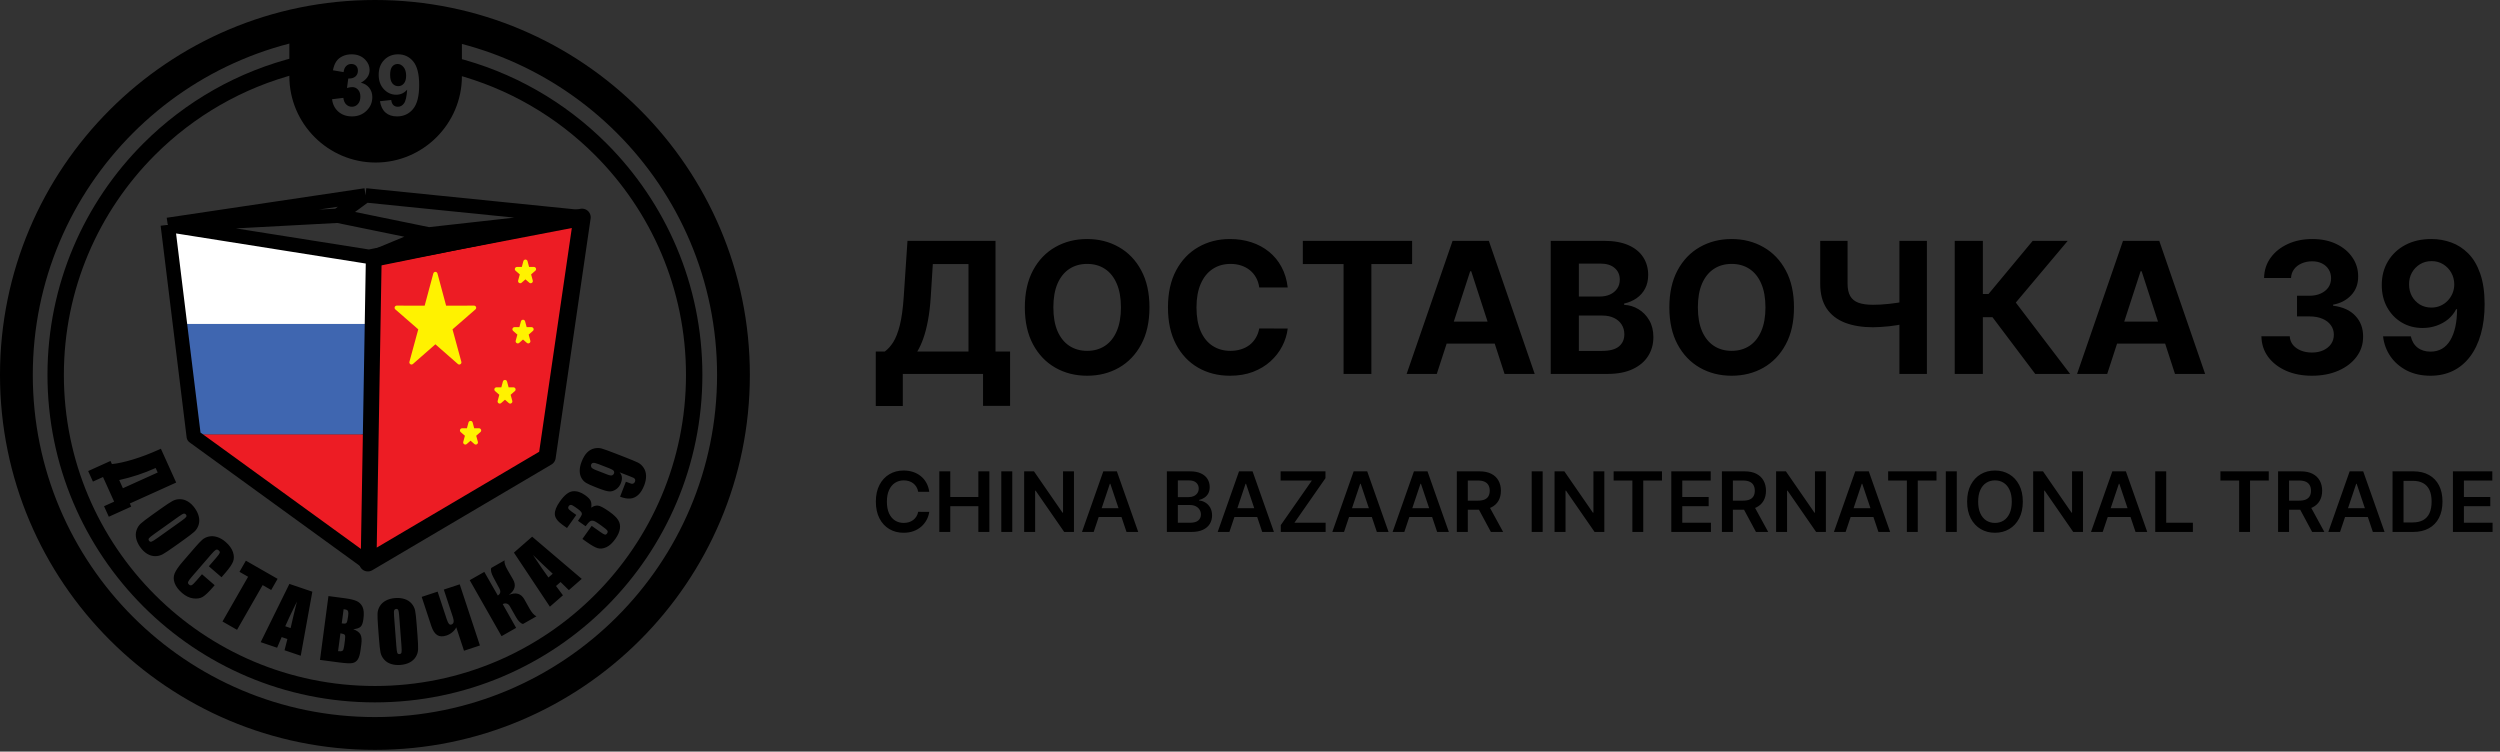 <?xml version="1.0" encoding="UTF-8"?> <svg xmlns="http://www.w3.org/2000/svg" width="1234" height="371" viewBox="0 0 1234 371" fill="none"><rect x="0" y="0" width="1234" height="371" fill="#333333" stroke="none"/><path fill-rule="evenodd" clip-rule="evenodd" d="M181.575 277.815L184.14 127.059L287.319 107.247L270.05 225.614L181.575 277.815Z" fill="#ED1C24" stroke="black" stroke-width="8.504" stroke-miterlimit="2.613" stroke-linejoin="round"></path><mask id="mask0_999_3" style="mask-type:luminance" maskUnits="userSpaceOnUse" x="82" y="110" width="103" height="168"><path d="M181.575 277.815L95.638 215.475L82.811 110.989L184.14 127.059L181.575 277.815Z" fill="white"></path></mask><g mask="url(#mask0_999_3)"><path fill-rule="evenodd" clip-rule="evenodd" d="M72.029 102.233H190.196V159.912H72.029V102.233Z" fill="white"></path></g><mask id="mask1_999_3" style="mask-type:luminance" maskUnits="userSpaceOnUse" x="82" y="110" width="103" height="168"><path d="M181.575 277.815L95.638 215.475L82.811 110.989L184.14 127.059L181.575 277.815Z" fill="white"></path></mask><g mask="url(#mask1_999_3)"><path fill-rule="evenodd" clip-rule="evenodd" d="M72.029 159.912H190.196V214.489H72.029V159.912Z" fill="#3F66B0"></path></g><mask id="mask2_999_3" style="mask-type:luminance" maskUnits="userSpaceOnUse" x="82" y="110" width="103" height="168"><path d="M181.575 277.815L95.638 215.475L82.811 110.989L184.14 127.059L181.575 277.815Z" fill="white"></path></mask><g mask="url(#mask2_999_3)"><path fill-rule="evenodd" clip-rule="evenodd" d="M72.029 214.489H190.196V283.136H72.029V214.489Z" fill="#ED1C24"></path></g><path d="M82.811 110.989L95.638 215.475L181.575 277.815L184.14 127.06M82.811 110.989L184.14 127.06M82.811 110.989L180.434 96.43M82.811 110.989L187.337 127.567L287.319 107.247M82.811 110.989L166.717 106.493M184.14 127.06L211.609 115.7M180.434 96.43L287.319 107.247M180.434 96.43L166.717 106.493M287.319 107.247L211.609 115.7M211.609 115.7L166.717 106.493" stroke="black" stroke-width="7.087" stroke-miterlimit="2.613" stroke-linejoin="round"></path><path fill-rule="evenodd" clip-rule="evenodd" d="M214.907 135.261L219.389 151.95L233.98 151.916L222.159 162.197L226.695 178.864L214.907 168.529L203.119 178.864L207.655 162.197L195.834 151.916L210.425 151.95L214.907 135.261Z" fill="#FFF200" stroke="#FFF200" stroke-width="2.126" stroke-miterlimit="2.613" stroke-linejoin="round"></path><path fill-rule="evenodd" clip-rule="evenodd" d="M232.268 208.815L233.25 212.472L236.447 212.465L233.857 214.718L234.851 218.37L232.268 216.105L229.685 218.37L230.679 214.718L228.088 212.465L231.286 212.472L232.268 208.815Z" fill="#FFF200" stroke="#FFF200" stroke-width="2.126" stroke-miterlimit="2.613" stroke-linejoin="round"></path><path fill-rule="evenodd" clip-rule="evenodd" d="M249.256 188.594L250.238 192.252L253.435 192.244L250.845 194.497L251.839 198.149L249.256 195.884L246.673 198.149L247.667 194.497L245.077 192.244L248.274 192.252L249.256 188.594Z" fill="#FFF200" stroke="#FFF200" stroke-width="2.126" stroke-miterlimit="2.613" stroke-linejoin="round"></path><path fill-rule="evenodd" clip-rule="evenodd" d="M258.164 158.887L259.146 162.544L262.343 162.536L259.753 164.789L260.747 168.442L258.164 166.177L255.581 168.442L256.575 164.789L253.985 162.536L257.182 162.544L258.164 158.887Z" fill="#FFF200" stroke="#FFF200" stroke-width="2.126" stroke-miterlimit="2.613" stroke-linejoin="round"></path><path fill-rule="evenodd" clip-rule="evenodd" d="M259.364 129.182L260.346 132.839L263.543 132.831L260.953 135.084L261.947 138.736L259.364 136.472L256.781 138.736L257.774 135.084L255.184 132.831L258.381 132.839L259.364 129.182Z" fill="#FFF200" stroke="#FFF200" stroke-width="2.126" stroke-miterlimit="2.613" stroke-linejoin="round"></path><path d="M223.95 28.144C252.963 35.31 278.891 50.31 299.355 70.775C328.604 100.024 346.696 140.432 346.696 185.065C346.696 229.697 328.604 270.106 299.355 299.355C270.105 328.605 229.698 346.696 185.065 346.696C140.432 346.696 100.024 328.605 70.774 299.355C41.525 270.106 23.434 229.697 23.434 185.065C23.434 140.432 41.525 100.024 70.774 70.775C91.401 50.148 117.577 35.072 146.87 27.975V36.316C119.816 43.242 95.64 57.353 76.496 76.496C48.712 104.281 31.526 142.666 31.526 185.065C31.526 227.464 48.712 265.849 76.496 293.634C104.281 321.418 142.666 338.604 185.065 338.604C227.464 338.604 265.849 321.418 293.634 293.634C321.418 265.849 338.604 227.464 338.604 185.065C338.604 142.666 321.418 104.281 293.634 76.496C274.653 57.516 250.724 43.484 223.95 36.495V28.144Z" fill="black"></path><path d="M53.709 255.067L51.359 249.867L56.34 247.617L50.846 235.459L45.866 237.71L43.516 232.51L54.538 227.529L55.233 229.067C57.974 228.806 61.396 228.068 65.5 226.839C69.604 225.609 73.952 223.96 78.535 221.889L79.414 221.492L86.96 238.19L64.073 248.532L64.768 250.07L53.709 255.067ZM60.664 240.989L77.839 233.228L76.829 230.994L76.615 231.091C71.067 233.598 65.146 235.553 58.844 236.96L60.664 240.989ZM86.015 269.807C83.413 271.66 81.532 272.909 80.362 273.553C79.191 274.206 77.932 274.528 76.579 274.521C75.226 274.515 73.917 274.132 72.656 273.377C71.395 272.622 70.246 271.517 69.208 270.06C68.222 268.675 67.569 267.273 67.237 265.849C66.904 264.424 66.948 263.053 67.379 261.743C67.807 260.427 68.511 259.326 69.481 258.437C70.461 257.55 72.28 256.156 74.942 254.26L79.372 251.105C81.974 249.252 83.855 248.003 85.025 247.359C86.196 246.706 87.455 246.384 88.808 246.39C90.161 246.397 91.47 246.781 92.731 247.535C93.992 248.29 95.141 249.395 96.179 250.852C97.166 252.237 97.818 253.639 98.151 255.063C98.482 256.488 98.439 257.859 98.008 259.169C97.58 260.485 96.876 261.587 95.906 262.475C94.926 263.362 93.107 264.756 90.445 266.652L86.015 269.807ZM89.718 257.008C90.918 256.153 91.641 255.539 91.885 255.168C92.124 254.8 92.104 254.412 91.816 254.008C91.571 253.665 91.249 253.5 90.844 253.508C90.448 253.519 89.58 253.997 88.249 254.945L76.166 263.551C74.666 264.62 73.781 265.34 73.517 265.709C73.248 266.081 73.272 266.484 73.582 266.92C73.901 267.367 74.309 267.513 74.802 267.351C75.295 267.189 76.303 266.561 77.825 265.477L89.718 257.008ZM109.345 284.929L103.082 279.517L106.69 275.342C107.741 274.125 108.327 273.313 108.458 272.896C108.585 272.483 108.422 272.077 107.971 271.687C107.465 271.249 106.983 271.151 106.53 271.398C106.074 271.65 105.32 272.379 104.269 273.595L94.627 284.754C93.616 285.925 93.03 286.746 92.856 287.224C92.686 287.697 92.842 288.142 93.318 288.553C93.779 288.952 94.237 289.037 94.689 288.799C95.138 288.568 95.936 287.788 97.079 286.465L99.693 283.44L105.956 288.852L105.146 289.789C102.992 292.283 101.286 293.898 100.039 294.635C98.787 295.376 97.219 295.614 95.339 295.362C93.454 295.105 91.637 294.217 89.874 292.693C88.045 291.112 86.819 289.478 86.202 287.785C85.59 286.097 85.591 284.497 86.222 282.988C86.853 281.48 88.184 279.55 90.22 277.193L96.289 270.17C97.787 268.437 98.968 267.192 99.834 266.426C100.704 265.664 101.776 265.13 103.061 264.842C104.341 264.549 105.704 264.621 107.146 265.062C108.589 265.503 109.987 266.312 111.345 267.486C113.185 269.075 114.398 270.744 114.982 272.496C115.565 274.238 115.584 275.804 115.045 277.197C114.5 278.585 113.26 280.399 111.32 282.644L109.345 284.929ZM137.019 285.714L133.864 291.224L129.645 288.808L117.004 310.881L109.821 306.767L122.462 284.694L118.207 282.258L121.363 276.748L137.019 285.714ZM154.17 292.055L148.447 323.676L140.448 320.966L141.855 315.418L139.032 314.461L136.776 319.722L128.676 316.977L142.848 288.218L154.17 292.055ZM143.451 310.019C144.233 306.48 145.272 302.122 146.562 296.937C143.827 302.46 141.908 306.519 140.793 309.118L143.451 310.019ZM162.118 294.219L170.271 295.298C172.847 295.638 174.772 296.096 176.047 296.676C177.322 297.25 178.283 298.209 178.938 299.538C179.592 300.874 179.736 302.9 179.376 305.622C179.133 307.461 178.678 308.705 178.005 309.352C177.33 310.006 176.116 310.406 174.364 310.573C176.206 311.256 177.4 312.136 177.947 313.215C178.492 314.301 178.629 315.866 178.357 317.924L177.971 320.845C177.689 322.977 177.235 324.518 176.614 325.483C175.994 326.441 175.131 327.043 174.019 327.281C172.906 327.519 170.704 327.417 167.411 326.981L157.95 325.73L162.118 294.219ZM169.613 300.683L168.685 307.694C169.032 307.726 169.298 307.755 169.491 307.78C170.275 307.884 170.806 307.751 171.07 307.388C171.342 307.018 171.598 305.897 171.845 304.031C171.976 303.042 171.981 302.34 171.854 301.918C171.727 301.503 171.528 301.22 171.256 301.076C170.984 300.938 170.434 300.805 169.613 300.683ZM168.037 312.594L166.868 321.437C168.001 321.547 168.749 321.463 169.104 321.179C169.459 320.896 169.718 320.112 169.886 318.838L170.276 315.889C170.456 314.535 170.424 313.7 170.184 313.371C169.943 313.048 169.227 312.792 168.037 312.594ZM206.081 313.697C206.323 316.883 206.421 319.139 206.368 320.473C206.322 321.813 205.946 323.057 205.241 324.212C204.536 325.367 203.532 326.29 202.234 326.979C200.936 327.669 199.396 328.081 197.613 328.217C195.917 328.345 194.379 328.18 192.988 327.728C191.597 327.277 190.446 326.531 189.547 325.485C188.641 324.438 188.062 323.267 187.803 321.977C187.55 320.679 187.297 318.402 187.049 315.143L186.637 309.72C186.395 306.535 186.298 304.278 186.351 302.945C186.397 301.604 186.772 300.36 187.477 299.205C188.183 298.05 189.187 297.128 190.485 296.438C191.782 295.749 193.323 295.336 195.105 295.2C196.802 295.072 198.339 295.237 199.73 295.689C201.121 296.141 202.272 296.886 203.172 297.933C204.077 298.979 204.656 300.15 204.915 301.441C205.169 302.738 205.422 305.016 205.67 308.275L206.081 313.697ZM197.037 303.913C196.925 302.444 196.774 301.508 196.582 301.107C196.39 300.711 196.048 300.529 195.554 300.567C195.132 300.598 194.825 300.79 194.623 301.141C194.428 301.485 194.389 302.475 194.512 304.105L195.636 318.896C195.775 320.733 195.935 321.863 196.114 322.279C196.294 322.702 196.651 322.89 197.185 322.849C197.733 322.808 198.068 322.534 198.184 322.028C198.3 321.522 198.284 320.334 198.142 318.471L197.037 303.913ZM225.208 309.632C224.801 310.514 224.151 311.321 223.268 312.064C222.383 312.801 221.426 313.343 220.383 313.687C218.513 314.305 216.98 314.233 215.784 313.471C214.593 312.708 213.634 311.233 212.911 309.046L208.148 294.622L216.007 292.026L220.494 305.61C220.883 306.786 221.254 307.567 221.602 307.938C221.95 308.31 222.361 308.421 222.832 308.266C223.989 307.883 224.235 306.687 223.57 304.671L219.06 291.018L226.92 288.422L236.889 318.604L229.029 321.2L225.208 309.632ZM231.855 286.378L239.051 282.286L245.72 293.934C247.033 293.141 247.293 291.999 246.506 290.505L243.574 285.038C242.491 283.026 242.111 281.463 242.439 280.36L249.076 276.586C248.816 277.619 249.293 279.19 250.5 281.285L253.23 286.004C254.881 288.855 254.199 291.408 251.17 293.654C254.649 292.2 257.206 292.942 258.838 295.866L261.302 300.282C262.482 302.384 263.643 303.696 264.787 304.217L258.15 307.99C256.988 307.735 255.839 306.608 254.707 304.617L251.645 299.232C251.254 298.545 250.739 298.113 250.097 297.932C249.448 297.754 248.796 297.839 248.143 298.195L254.762 309.917L247.566 314.009L231.855 286.378ZM262.673 264.904L287.146 285.731L280.786 291.287L276.694 287.285L274.449 289.246L277.865 293.838L271.425 299.465L253.67 272.77L262.673 264.904ZM272.826 283.194C270.158 280.74 266.91 277.654 263.075 273.936C266.478 279.073 269.024 282.771 270.713 285.04L272.826 283.194ZM291.853 250.578C292.88 249.837 293.936 249.494 295.025 249.544C296.116 249.603 298.051 250.614 300.827 252.582C302.886 254.043 304.32 255.413 305.123 256.689C305.926 257.965 306.216 259.385 305.988 260.957C305.766 262.531 305.015 264.215 303.736 266.018C302.287 268.061 300.8 269.429 299.286 270.104C297.769 270.785 296.376 270.955 295.117 270.612C293.863 270.273 291.994 269.226 289.525 267.475L287.476 266.022L292.056 259.565L296.273 262.556C297.399 263.354 298.161 263.796 298.558 263.873C298.957 263.959 299.323 263.767 299.648 263.308C300.005 262.805 300.05 262.337 299.775 261.903C299.505 261.473 298.557 260.679 296.935 259.528L295.138 258.253C294.144 257.548 293.34 257.142 292.722 257.04C292.104 256.939 291.567 257.059 291.115 257.395C290.658 257.728 289.975 258.516 289.062 259.757L285.293 257.084C286.381 255.549 286.992 254.561 287.137 254.114C287.272 253.668 287.207 253.228 286.921 252.786C286.64 252.349 286.08 251.829 285.239 251.233L283.802 250.213C282.896 249.57 282.234 249.241 281.813 249.221C281.388 249.207 281.041 249.396 280.762 249.79C280.44 250.243 280.376 250.657 280.56 251.034C280.746 251.42 281.332 251.96 282.327 252.665L284.452 254.172L279.872 260.629L277.665 259.064C275.191 257.309 273.927 255.558 273.861 253.812C273.794 252.065 274.632 249.958 276.379 247.494C278.564 244.413 280.649 242.747 282.635 242.505C284.621 242.263 286.69 242.901 288.831 244.42C290.284 245.45 291.194 246.391 291.559 247.241C291.921 248.098 292.019 249.21 291.853 250.578ZM306.068 245.164L308.934 237.785C310.32 238.323 311.202 238.644 311.572 238.745C311.949 238.848 312.312 238.817 312.66 238.643C313.006 238.476 313.271 238.162 313.448 237.706C313.596 237.325 313.599 236.968 313.465 236.628C313.329 236.295 313.091 236.037 312.735 235.863C312.378 235.689 311.647 235.39 310.541 234.961L305.829 233.129C306.472 233.804 306.845 234.581 306.955 235.464C307.062 236.353 306.908 237.342 306.486 238.429C305.959 239.783 305.125 240.839 303.993 241.591C302.857 242.351 301.723 242.664 300.589 242.547C299.456 242.43 298.015 242.035 296.267 241.356L293.907 240.439C291.828 239.632 290.318 238.952 289.372 238.39C288.417 237.833 287.646 237.044 287.055 236.032C286.46 235.01 286.158 233.808 286.148 232.41C286.142 231.021 286.45 229.524 287.071 227.926C287.84 225.947 288.745 224.431 289.787 223.377C290.829 222.323 291.998 221.643 293.304 221.352C294.606 221.053 295.841 221.073 297.021 221.402C298.198 221.737 300.417 222.535 303.676 223.801L307.796 225.401C311.317 226.769 313.657 227.736 314.813 228.293C315.961 228.853 316.926 229.717 317.696 230.878C318.466 232.04 318.864 233.365 318.897 234.852C318.929 236.343 318.622 237.927 317.967 239.613C317.157 241.698 316.158 243.271 314.976 244.335C313.788 245.397 312.467 245.983 311.024 246.091C309.576 246.196 307.922 245.884 306.068 245.164ZM299.707 234.2C300.956 234.685 301.787 234.821 302.209 234.605C302.628 234.394 302.903 234.113 303.036 233.769C303.237 233.251 303.198 232.798 302.922 232.417C302.643 232.028 301.958 231.626 300.872 231.204L295.509 229.12C294.204 228.614 293.306 228.394 292.816 228.47C292.323 228.537 291.976 228.84 291.77 229.371C291.646 229.689 291.671 230.087 291.85 230.551C292.029 231.016 292.797 231.515 294.164 232.047L299.707 234.2Z" fill="black"></path><path d="M185.065 0C236.168 0 282.435 20.715 315.925 54.205C349.415 87.695 370.13 133.961 370.13 185.065C370.13 236.168 349.415 282.435 315.925 315.925C282.435 349.415 236.168 370.13 185.065 370.13C133.961 370.13 87.695 349.415 54.205 315.925C20.715 282.435 0 236.168 0 185.065C0 133.961 20.715 87.695 54.205 54.205C87.695 20.715 133.961 0 185.065 0ZM304.482 65.648C273.921 35.087 231.7 16.185 185.065 16.185C138.429 16.185 96.209 35.087 65.648 65.648C35.087 96.209 16.185 138.429 16.185 185.065C16.185 231.7 35.087 273.921 65.648 304.482C96.209 335.042 138.429 353.945 185.065 353.945C231.7 353.945 273.921 335.042 304.482 304.482C335.042 273.921 353.945 231.7 353.945 185.065C353.945 138.429 335.042 96.209 304.482 65.648Z" fill="black"></path><path fill-rule="evenodd" clip-rule="evenodd" d="M227.995 12.389V37.642C227.995 49.357 223.206 60.005 215.489 67.721C207.773 75.438 197.125 80.227 185.41 80.227C173.694 80.227 163.047 75.438 155.33 67.721C147.613 60.005 142.824 49.357 142.824 37.642V12.238C142.824 10.273 144.225 8.635 146.083 8.269C152.355 6.892 158.804 5.834 165.414 5.116C171.92 4.41 178.478 4.046 185.064 4.046C191.789 4.046 198.471 4.423 205.09 5.154C211.757 5.891 218.346 6.999 224.834 8.453C226.711 8.875 227.985 10.542 227.984 12.389H227.995ZM163.915 48.98L169.476 48.304C169.65 49.726 170.124 50.813 170.897 51.566C171.671 52.318 172.604 52.695 173.699 52.695C174.876 52.695 175.866 52.242 176.674 51.343C177.476 50.444 177.88 49.231 177.88 47.698C177.88 46.256 177.497 45.106 176.723 44.262C175.95 43.419 175.009 42.994 173.894 42.994C173.162 42.994 172.291 43.14 171.273 43.426L171.908 38.771C173.455 38.813 174.632 38.471 175.448 37.754C176.263 37.043 176.667 36.088 176.667 34.896C176.667 33.886 176.368 33.084 175.768 32.478C175.169 31.879 174.375 31.579 173.378 31.579C172.395 31.579 171.559 31.921 170.869 32.604C170.173 33.286 169.754 34.283 169.601 35.593L164.333 34.694C164.702 32.868 165.252 31.412 165.998 30.318C166.737 29.231 167.775 28.373 169.099 27.747C170.423 27.126 171.915 26.813 173.559 26.813C176.375 26.813 178.633 27.712 180.333 29.517C181.734 30.994 182.438 32.666 182.438 34.527C182.438 37.161 181.002 39.273 178.124 40.841C179.838 41.21 181.204 42.032 182.235 43.315C183.26 44.597 183.775 46.144 183.775 47.956C183.775 50.583 182.814 52.827 180.897 54.681C178.981 56.535 176.598 57.461 173.741 57.461C171.036 57.461 168.793 56.681 167.016 55.113C165.232 53.552 164.2 51.51 163.915 48.98ZM187.545 49.963L193.107 49.35C193.239 50.486 193.594 51.329 194.159 51.872C194.723 52.423 195.476 52.695 196.403 52.695C197.581 52.695 198.577 52.144 199.399 51.05C200.222 49.956 200.744 47.684 200.975 44.248C199.532 45.921 197.734 46.757 195.567 46.757C193.218 46.757 191.183 45.851 189.476 44.032C187.769 42.214 186.918 39.851 186.918 36.938C186.918 33.9 187.817 31.454 189.622 29.6C191.427 27.739 193.727 26.813 196.514 26.813C199.546 26.813 202.041 27.99 203.985 30.339C205.929 32.694 206.905 36.562 206.905 41.956C206.905 47.433 205.895 51.392 203.874 53.817C201.852 56.249 199.218 57.461 195.971 57.461C193.636 57.461 191.755 56.834 190.312 55.58C188.877 54.332 187.95 52.458 187.545 49.963ZM200.466 37.405C200.466 35.558 200.041 34.123 199.19 33.105C198.347 32.088 197.365 31.579 196.25 31.579C195.19 31.579 194.313 31.997 193.615 32.834C192.912 33.67 192.563 35.036 192.563 36.931C192.563 38.861 192.946 40.276 193.706 41.182C194.465 42.081 195.413 42.534 196.556 42.534C197.657 42.534 198.584 42.102 199.337 41.231C200.089 40.36 200.466 39.084 200.466 37.405Z" fill="black"></path><path d="M432.279 200.409V173.5H436.737C438.255 172.41 439.645 170.87 440.906 168.882C442.168 166.872 443.247 164.103 444.145 160.575C445.043 157.026 445.685 152.386 446.07 146.656L447.93 118.881H491.388V173.5H498.572V200.344H485.23V184.565H445.621V200.409H432.279ZM452.773 173.5H478.046V130.331H460.438L459.412 146.656C459.134 150.996 458.674 154.845 458.033 158.202C457.413 161.558 456.654 164.498 455.756 167.021C454.879 169.523 453.885 171.683 452.773 173.5ZM567.375 151.723C567.375 158.886 566.017 164.98 563.302 170.004C560.608 175.029 556.93 178.867 552.269 181.518C547.629 184.148 542.412 185.463 536.618 185.463C530.78 185.463 525.542 184.137 520.902 181.486C516.262 178.835 512.596 174.997 509.901 169.972C507.207 164.947 505.86 158.864 505.86 151.723C505.86 144.56 507.207 138.467 509.901 133.442C512.596 128.417 516.262 124.59 520.902 121.96C525.542 119.309 530.78 117.983 536.618 117.983C542.412 117.983 547.629 119.309 552.269 121.96C556.93 124.59 560.608 128.417 563.302 133.442C566.017 138.467 567.375 144.56 567.375 151.723ZM553.295 151.723C553.295 147.083 552.6 143.17 551.21 139.985C549.842 136.799 547.907 134.383 545.405 132.736C542.904 131.09 539.974 130.267 536.618 130.267C533.261 130.267 530.331 131.09 527.83 132.736C525.328 134.383 523.382 136.799 521.993 139.985C520.624 143.17 519.94 147.083 519.94 151.723C519.94 156.363 520.624 160.276 521.993 163.461C523.382 166.647 525.328 169.063 527.83 170.71C530.331 172.356 533.261 173.179 536.618 173.179C539.974 173.179 542.904 172.356 545.405 170.71C547.907 169.063 549.842 166.647 551.21 163.461C552.6 160.276 553.295 156.363 553.295 151.723ZM635.616 141.877H621.569C621.312 140.059 620.788 138.445 619.997 137.034C619.206 135.601 618.191 134.383 616.95 133.378C615.71 132.373 614.278 131.603 612.653 131.069C611.049 130.534 609.307 130.267 607.425 130.267C604.025 130.267 601.064 131.111 598.541 132.8C596.018 134.468 594.062 136.906 592.672 140.113C591.282 143.299 590.587 147.169 590.587 151.723C590.587 156.406 591.282 160.34 592.672 163.526C594.083 166.711 596.05 169.117 598.573 170.742C601.096 172.367 604.015 173.179 607.329 173.179C609.189 173.179 610.91 172.933 612.492 172.442C614.096 171.95 615.518 171.234 616.758 170.293C617.998 169.331 619.024 168.165 619.837 166.797C620.671 165.429 621.248 163.868 621.569 162.114L635.616 162.179C635.253 165.193 634.344 168.101 632.89 170.902C631.458 173.682 629.523 176.173 627.085 178.375C624.669 180.556 621.783 182.288 618.426 183.571C615.09 184.832 611.316 185.463 607.104 185.463C601.246 185.463 596.007 184.137 591.389 181.486C586.792 178.835 583.157 174.997 580.484 169.972C577.833 164.947 576.507 158.864 576.507 151.723C576.507 144.56 577.854 138.467 580.548 133.442C583.243 128.417 586.899 124.59 591.517 121.96C596.136 119.309 601.331 117.983 607.104 117.983C610.91 117.983 614.438 118.518 617.688 119.587C620.959 120.656 623.857 122.217 626.38 124.269C628.903 126.3 630.955 128.791 632.538 131.742C634.141 134.693 635.167 138.071 635.616 141.877ZM643.073 130.331V118.881H697.019V130.331H676.909V184.565H663.182V130.331H643.073ZM709.198 184.565H694.317L716.992 118.881H734.888L757.531 184.565H742.649L726.196 133.891H725.683L709.198 184.565ZM708.268 158.747H743.419V169.587H708.268V158.747ZM765.437 184.565V118.881H791.736C796.568 118.881 800.598 119.597 803.827 121.03C807.056 122.462 809.482 124.451 811.107 126.995C812.732 129.518 813.545 132.426 813.545 135.719C813.545 138.285 813.032 140.541 812.005 142.486C810.979 144.411 809.568 145.993 807.772 147.233C805.997 148.452 803.966 149.318 801.678 149.831V150.472C804.18 150.579 806.521 151.285 808.702 152.589C810.904 153.893 812.69 155.721 814.058 158.073C815.427 160.404 816.111 163.183 816.111 166.412C816.111 169.897 815.245 173.008 813.513 175.745C811.802 178.461 809.269 180.609 805.912 182.192C802.555 183.774 798.418 184.565 793.5 184.565H765.437ZM779.324 173.211H790.645C794.515 173.211 797.338 172.474 799.112 170.998C800.887 169.502 801.774 167.513 801.774 165.033C801.774 163.216 801.336 161.612 800.46 160.222C799.583 158.832 798.332 157.742 796.707 156.951C795.103 156.16 793.19 155.764 790.966 155.764H779.324V173.211ZM779.324 146.367H789.619C791.522 146.367 793.211 146.036 794.687 145.373C796.183 144.689 797.359 143.726 798.214 142.486C799.091 141.246 799.529 139.76 799.529 138.028C799.529 135.655 798.685 133.741 796.996 132.287C795.328 130.833 792.955 130.106 789.876 130.106H779.324V146.367ZM885.507 151.723C885.507 158.886 884.149 164.98 881.434 170.004C878.74 175.029 875.062 178.867 870.401 181.518C865.761 184.148 860.544 185.463 854.75 185.463C848.913 185.463 843.674 184.137 839.034 181.486C834.395 178.835 830.728 174.997 828.034 169.972C825.34 164.947 823.992 158.864 823.992 151.723C823.992 144.56 825.34 138.467 828.034 133.442C830.728 128.417 834.395 124.59 839.034 121.96C843.674 119.309 848.913 117.983 854.75 117.983C860.544 117.983 865.761 119.309 870.401 121.96C875.062 124.59 878.74 128.417 881.434 133.442C884.149 138.467 885.507 144.56 885.507 151.723ZM871.427 151.723C871.427 147.083 870.732 143.17 869.343 139.985C867.974 136.799 866.039 134.383 863.537 132.736C861.036 131.09 858.107 130.267 854.75 130.267C851.393 130.267 848.464 131.09 845.962 132.736C843.46 134.383 841.515 136.799 840.125 139.985C838.756 143.17 838.072 147.083 838.072 151.723C838.072 156.363 838.756 160.276 840.125 163.461C841.515 166.647 843.46 169.063 845.962 170.71C848.464 172.356 851.393 173.179 854.75 173.179C858.107 173.179 861.036 172.356 863.537 170.71C866.039 169.063 867.974 166.647 869.343 163.461C870.732 160.276 871.427 156.363 871.427 151.723ZM898.456 118.881H911.958V140.049C911.958 142.572 912.397 144.603 913.273 146.142C914.15 147.661 915.508 148.762 917.347 149.446C919.207 150.109 921.591 150.44 924.499 150.44C925.525 150.44 926.733 150.408 928.123 150.344C929.513 150.258 930.945 150.141 932.421 149.991C933.917 149.841 935.328 149.66 936.654 149.446C937.98 149.232 939.081 148.986 939.958 148.708V159.677C939.059 159.976 937.937 160.244 936.59 160.479C935.264 160.693 933.864 160.885 932.388 161.056C930.913 161.206 929.481 161.323 928.091 161.409C926.701 161.494 925.504 161.537 924.499 161.537C919.217 161.537 914.62 160.789 910.708 159.292C906.795 157.774 903.769 155.433 901.631 152.268C899.514 149.104 898.456 145.031 898.456 140.049V118.881ZM937.552 118.881H951.119V184.565H937.552V118.881ZM1004.59 184.565L983.488 156.566H978.741V184.565H964.854V118.881H978.741V145.116H981.531L1003.34 118.881H1020.63L995.001 149.35L1021.81 184.565H1004.59ZM1040.12 184.565H1025.24L1047.91 118.881H1065.81L1088.45 184.565H1073.57L1057.12 133.891H1056.6L1040.12 184.565ZM1039.19 158.747H1074.34V169.587H1039.19V158.747ZM1141.15 185.463C1136.36 185.463 1132.1 184.64 1128.36 182.993C1124.64 181.326 1121.7 179.038 1119.54 176.13C1117.4 173.201 1116.3 169.822 1116.23 165.995H1130.22C1130.3 167.599 1130.83 169.01 1131.79 170.229C1132.77 171.426 1134.08 172.356 1135.7 173.019C1137.33 173.682 1139.16 174.013 1141.19 174.013C1143.3 174.013 1145.17 173.639 1146.8 172.891C1148.42 172.142 1149.7 171.105 1150.62 169.78C1151.54 168.454 1151.99 166.925 1151.99 165.193C1151.99 163.44 1151.5 161.89 1150.52 160.543C1149.56 159.174 1148.17 158.105 1146.35 157.336C1144.55 156.566 1142.42 156.181 1139.94 156.181H1133.81V145.982H1139.94C1142.03 145.982 1143.88 145.619 1145.48 144.892C1147.11 144.165 1148.37 143.16 1149.27 141.877C1150.17 140.573 1150.62 139.054 1150.62 137.323C1150.62 135.676 1150.22 134.233 1149.43 132.993C1148.66 131.731 1147.57 130.748 1146.16 130.042C1144.77 129.337 1143.14 128.984 1141.28 128.984C1139.4 128.984 1137.68 129.326 1136.12 130.01C1134.56 130.673 1133.31 131.624 1132.37 132.865C1131.43 134.105 1130.92 135.559 1130.86 137.226H1117.55C1117.61 133.442 1118.69 130.106 1120.79 127.22C1122.88 124.333 1125.71 122.078 1129.26 120.453C1132.83 118.806 1136.86 117.983 1141.35 117.983C1145.88 117.983 1149.85 118.806 1153.25 120.453C1156.65 122.099 1159.29 124.323 1161.17 127.124C1163.07 129.903 1164.01 133.025 1163.99 136.489C1164.01 140.166 1162.87 143.235 1160.56 145.693C1158.27 148.152 1155.29 149.713 1151.61 150.376V150.889C1156.44 151.509 1160.12 153.188 1162.64 155.924C1165.19 158.64 1166.45 162.04 1166.43 166.123C1166.45 169.865 1165.37 173.19 1163.19 176.098C1161.03 179.006 1158.05 181.294 1154.24 182.961C1150.43 184.629 1146.07 185.463 1141.15 185.463ZM1200.18 117.983C1203.55 117.983 1206.8 118.55 1209.93 119.683C1213.07 120.816 1215.87 122.623 1218.33 125.103C1220.81 127.583 1222.76 130.876 1224.2 134.981C1225.65 139.065 1226.39 144.079 1226.41 150.023C1226.41 155.604 1225.78 160.586 1224.52 164.969C1223.28 169.331 1221.49 173.04 1219.16 176.098C1216.83 179.155 1214.02 181.486 1210.73 183.09C1207.43 184.672 1203.76 185.463 1199.69 185.463C1195.31 185.463 1191.44 184.618 1188.08 182.929C1184.73 181.219 1182.02 178.899 1179.97 175.97C1177.94 173.019 1176.71 169.705 1176.28 166.027H1189.98C1190.51 168.422 1191.63 170.282 1193.34 171.608C1195.05 172.912 1197.17 173.564 1199.69 173.564C1203.97 173.564 1207.22 171.704 1209.44 167.984C1211.67 164.242 1212.79 159.121 1212.81 152.621H1212.36C1211.38 154.545 1210.05 156.202 1208.39 157.592C1206.72 158.961 1204.8 160.019 1202.64 160.767C1200.51 161.516 1198.23 161.89 1195.81 161.89C1191.94 161.89 1188.49 160.981 1185.45 159.164C1182.42 157.346 1180.02 154.845 1178.27 151.659C1176.52 148.473 1175.64 144.838 1175.64 140.754C1175.62 136.35 1176.63 132.426 1178.69 128.984C1180.74 125.541 1183.6 122.847 1187.28 120.902C1190.98 118.935 1195.28 117.962 1200.18 117.983ZM1200.27 128.888C1198.11 128.888 1196.19 129.401 1194.5 130.427C1192.83 131.453 1191.51 132.832 1190.52 134.564C1189.56 136.296 1189.09 138.231 1189.11 140.369C1189.11 142.529 1189.58 144.475 1190.52 146.207C1191.48 147.917 1192.79 149.286 1194.43 150.312C1196.1 151.317 1198.01 151.819 1200.14 151.819C1201.75 151.819 1203.23 151.52 1204.6 150.921C1205.97 150.323 1207.16 149.499 1208.16 148.452C1209.19 147.383 1209.99 146.153 1210.57 144.763C1211.14 143.374 1211.43 141.898 1211.43 140.337C1211.41 138.263 1210.92 136.36 1209.96 134.629C1209 132.897 1207.67 131.507 1205.98 130.459C1204.29 129.411 1202.39 128.888 1200.27 128.888Z" fill="black"></path><path d="M458.679 242.748H453.218C453.062 241.853 452.775 241.059 452.356 240.368C451.938 239.667 451.417 239.073 450.794 238.586C450.171 238.1 449.46 237.734 448.661 237.491C447.873 237.238 447.021 237.111 446.106 237.111C444.48 237.111 443.039 237.52 441.783 238.338C440.527 239.146 439.544 240.334 438.833 241.901C438.123 243.459 437.767 245.362 437.767 247.611C437.767 249.899 438.123 251.827 438.833 253.394C439.554 254.952 440.537 256.13 441.783 256.928C443.039 257.717 444.475 258.111 446.091 258.111C446.987 258.111 447.824 257.994 448.603 257.76C449.392 257.517 450.097 257.162 450.721 256.694C451.353 256.227 451.884 255.653 452.312 254.971C452.75 254.29 453.052 253.511 453.218 252.635L458.679 252.664C458.475 254.085 458.032 255.419 457.35 256.665C456.679 257.911 455.798 259.011 454.707 259.966C453.617 260.91 452.342 261.65 450.881 262.185C449.421 262.711 447.8 262.974 446.018 262.974C443.39 262.974 441.043 262.365 438.979 261.148C436.916 259.931 435.29 258.174 434.102 255.877C432.914 253.579 432.32 250.824 432.32 247.611C432.32 244.389 432.919 241.634 434.117 239.346C435.314 237.048 436.945 235.291 439.009 234.074C441.073 232.857 443.409 232.248 446.018 232.248C447.683 232.248 449.231 232.482 450.662 232.949C452.093 233.417 453.369 234.103 454.488 235.008C455.608 235.904 456.528 237.004 457.248 238.309C457.978 239.604 458.455 241.083 458.679 242.748ZM463.641 262.565V232.657H469.059V245.318H482.917V232.657H488.35V262.565H482.917V249.86H469.059V262.565H463.641ZM499.66 232.657V262.565H494.242V232.657H499.66ZM530.104 232.657V262.565H525.285L511.193 242.193H510.945V262.565H505.527V232.657H510.375L524.453 253.044H524.716V232.657H530.104ZM539.848 262.565H534.065L544.594 232.657H551.283L561.826 262.565H556.043L548.055 238.791H547.822L539.848 262.565ZM540.038 250.838H555.81V255.19H540.038V250.838ZM575.966 262.565V232.657H587.415C589.576 232.657 591.372 232.998 592.804 233.68C594.244 234.351 595.32 235.271 596.031 236.44C596.751 237.608 597.112 238.932 597.112 240.412C597.112 241.629 596.878 242.67 596.411 243.537C595.943 244.394 595.315 245.09 594.527 245.625C593.738 246.161 592.857 246.545 591.884 246.779V247.071C592.945 247.129 593.962 247.455 594.936 248.049C595.919 248.633 596.722 249.461 597.345 250.532C597.968 251.603 598.28 252.898 598.28 254.416C598.28 255.964 597.905 257.356 597.155 258.593C596.406 259.82 595.276 260.788 593.767 261.499C592.258 262.21 590.36 262.565 588.072 262.565H575.966ZM581.384 258.038H587.21C589.177 258.038 590.594 257.663 591.46 256.913C592.336 256.154 592.774 255.181 592.774 253.993C592.774 253.107 592.555 252.309 592.117 251.598C591.679 250.877 591.056 250.313 590.248 249.904C589.44 249.485 588.476 249.276 587.357 249.276H581.384V258.038ZM581.384 245.377H586.743C587.678 245.377 588.52 245.206 589.27 244.866C590.019 244.515 590.608 244.024 591.037 243.391C591.475 242.748 591.694 241.989 591.694 241.113C591.694 239.954 591.285 239 590.467 238.25C589.659 237.501 588.457 237.126 586.86 237.126H581.384V245.377ZM606.834 262.565H601.051L611.58 232.657H618.268L628.812 262.565H623.029L615.041 238.791H614.807L606.834 262.565ZM607.024 250.838H622.795V255.19H607.024V250.838ZM632.196 262.565V259.192L647.53 237.199H632.108V232.657H654.247V236.031L638.928 258.023H654.335V262.565H632.196ZM663.418 262.565H657.635L668.164 232.657H674.852L685.396 262.565H679.613L671.625 238.791H671.391L663.418 262.565ZM663.608 250.838H679.379V255.19H663.608V250.838ZM693.176 262.565H687.393L697.922 232.657H704.61L715.154 262.565H709.371L701.383 238.791H701.149L693.176 262.565ZM693.366 250.838H709.137V255.19H693.366V250.838ZM719.093 262.565V232.657H730.308C732.606 232.657 734.534 233.056 736.091 233.855C737.659 234.653 738.842 235.773 739.64 237.214C740.448 238.645 740.852 240.314 740.852 242.223C740.852 244.14 740.443 245.805 739.625 247.217C738.817 248.619 737.625 249.704 736.048 250.473C734.47 251.233 732.533 251.612 730.235 251.612H722.247V247.115H729.505C730.849 247.115 731.949 246.93 732.806 246.56C733.662 246.18 734.295 245.63 734.704 244.91C735.123 244.179 735.332 243.284 735.332 242.223C735.332 241.161 735.123 240.256 734.704 239.506C734.285 238.747 733.648 238.173 732.791 237.783C731.934 237.384 730.829 237.184 729.476 237.184H724.511V262.565H719.093ZM734.543 249.013L741.947 262.565H735.901L728.629 249.013H734.543ZM761.457 232.657V262.565H756.039V232.657H761.457ZM791.902 232.657V262.565H787.082L772.99 242.193H772.742V262.565H767.324V232.657H772.172L786.25 253.044H786.513V232.657H791.902ZM796.491 237.199V232.657H820.352V237.199H811.109V262.565H805.735V237.199H796.491ZM824.953 262.565V232.657H844.404V237.199H830.37V245.318H843.397V249.86H830.37V258.023H844.521V262.565H824.953ZM849.931 262.565V232.657H861.147C863.444 232.657 865.372 233.056 866.93 233.855C868.497 234.653 869.68 235.773 870.478 237.214C871.286 238.645 871.69 240.314 871.69 242.223C871.69 244.14 871.282 245.805 870.464 247.217C869.656 248.619 868.463 249.704 866.886 250.473C865.309 251.233 863.371 251.612 861.074 251.612H853.086V247.115H860.344C861.687 247.115 862.787 246.93 863.644 246.56C864.501 246.18 865.134 245.63 865.542 244.91C865.961 244.179 866.17 243.284 866.17 242.223C866.17 241.161 865.961 240.256 865.542 239.506C865.124 238.747 864.486 238.173 863.629 237.783C862.773 237.384 861.668 237.184 860.314 237.184H855.349V262.565H849.931ZM865.382 249.013L872.786 262.565H866.74L859.467 249.013H865.382ZM901.255 232.657V262.565H896.436L882.344 242.193H882.095V262.565H876.677V232.657H881.526L895.603 253.044H895.866V232.657H901.255ZM910.999 262.565H905.216L915.745 232.657H922.433L932.977 262.565H927.194L919.206 238.791H918.972L910.999 262.565ZM911.189 250.838H926.96V255.19H911.189V250.838ZM931.988 237.199V232.657H955.849V237.199H946.605V262.565H941.231V237.199H931.988ZM965.867 232.657V262.565H960.449V232.657H965.867ZM998.458 247.611C998.458 250.834 997.855 253.594 996.647 255.891C995.45 258.179 993.814 259.931 991.741 261.148C989.677 262.365 987.335 262.974 984.716 262.974C982.098 262.974 979.751 262.365 977.678 261.148C975.614 259.922 973.978 258.164 972.771 255.877C971.573 253.579 970.975 250.824 970.975 247.611C970.975 244.389 971.573 241.634 972.771 239.346C973.978 237.048 975.614 235.291 977.678 234.074C979.751 232.857 982.098 232.248 984.716 232.248C987.335 232.248 989.677 232.857 991.741 234.074C993.814 235.291 995.45 237.048 996.647 239.346C997.855 241.634 998.458 244.389 998.458 247.611ZM993.011 247.611C993.011 245.343 992.656 243.43 991.945 241.872C991.244 240.305 990.271 239.122 989.024 238.323C987.778 237.515 986.342 237.111 984.716 237.111C983.091 237.111 981.655 237.515 980.408 238.323C979.162 239.122 978.184 240.305 977.473 241.872C976.772 243.43 976.422 245.343 976.422 247.611C976.422 249.88 976.772 251.797 977.473 253.365C978.184 254.923 979.162 256.105 980.408 256.913C981.655 257.712 983.091 258.111 984.716 258.111C986.342 258.111 987.778 257.712 989.024 256.913C990.271 256.105 991.244 254.923 991.945 253.365C992.656 251.797 993.011 249.88 993.011 247.611ZM1028.16 232.657V262.565H1023.34L1009.25 242.193H1009V262.565H1003.58V232.657H1008.43L1022.51 253.044H1022.77V232.657H1028.16ZM1037.9 262.565H1032.12L1042.65 232.657H1049.34L1059.88 262.565H1054.1L1046.11 238.791H1045.88L1037.9 262.565ZM1038.09 250.838H1053.86V255.19H1038.09V250.838ZM1063.82 262.565V232.657H1069.24V258.023H1082.41V262.565H1063.82ZM1096 237.199V232.657H1119.86V237.199H1110.62V262.565H1105.24V237.199H1096ZM1124.46 262.565V232.657H1135.67C1137.97 232.657 1139.9 233.056 1141.46 233.855C1143.03 234.653 1144.21 235.773 1145.01 237.214C1145.81 238.645 1146.22 240.314 1146.22 242.223C1146.22 244.14 1145.81 245.805 1144.99 247.217C1144.18 248.619 1142.99 249.704 1141.41 250.473C1139.84 251.233 1137.9 251.612 1135.6 251.612H1127.61V247.115H1134.87C1136.22 247.115 1137.32 246.93 1138.17 246.56C1139.03 246.18 1139.66 245.63 1140.07 244.91C1140.49 244.179 1140.7 243.284 1140.7 242.223C1140.7 241.161 1140.49 240.256 1140.07 239.506C1139.65 238.747 1139.01 238.173 1138.16 237.783C1137.3 237.384 1136.2 237.184 1134.84 237.184H1129.88V262.565H1124.46ZM1139.91 249.013L1147.31 262.565H1141.27L1134 249.013H1139.91ZM1155.05 262.565H1149.26L1159.79 232.657H1166.48L1177.02 262.565H1171.24L1163.25 238.791H1163.02L1155.05 262.565ZM1155.24 250.838H1171.01V255.19H1155.24V250.838ZM1191.1 262.565H1180.96V232.657H1191.3C1194.27 232.657 1196.82 233.256 1198.95 234.454C1201.1 235.641 1202.74 237.35 1203.89 239.579C1205.04 241.809 1205.61 244.476 1205.61 247.582C1205.61 250.697 1205.03 253.375 1203.88 255.614C1202.73 257.853 1201.07 259.571 1198.9 260.769C1196.73 261.966 1194.14 262.565 1191.1 262.565ZM1186.38 257.877H1190.84C1192.92 257.877 1194.66 257.498 1196.05 256.738C1197.44 255.969 1198.49 254.825 1199.19 253.306C1199.89 251.778 1200.24 249.87 1200.24 247.582C1200.24 245.294 1199.89 243.396 1199.19 241.887C1198.49 240.368 1197.45 239.234 1196.08 238.484C1194.71 237.725 1193.02 237.345 1191 237.345H1186.38V257.877ZM1210.76 262.565V232.657H1230.21V237.199H1216.18V245.318H1229.21V249.86H1216.18V258.023H1230.33V262.565H1210.76Z" fill="black"></path></svg> 